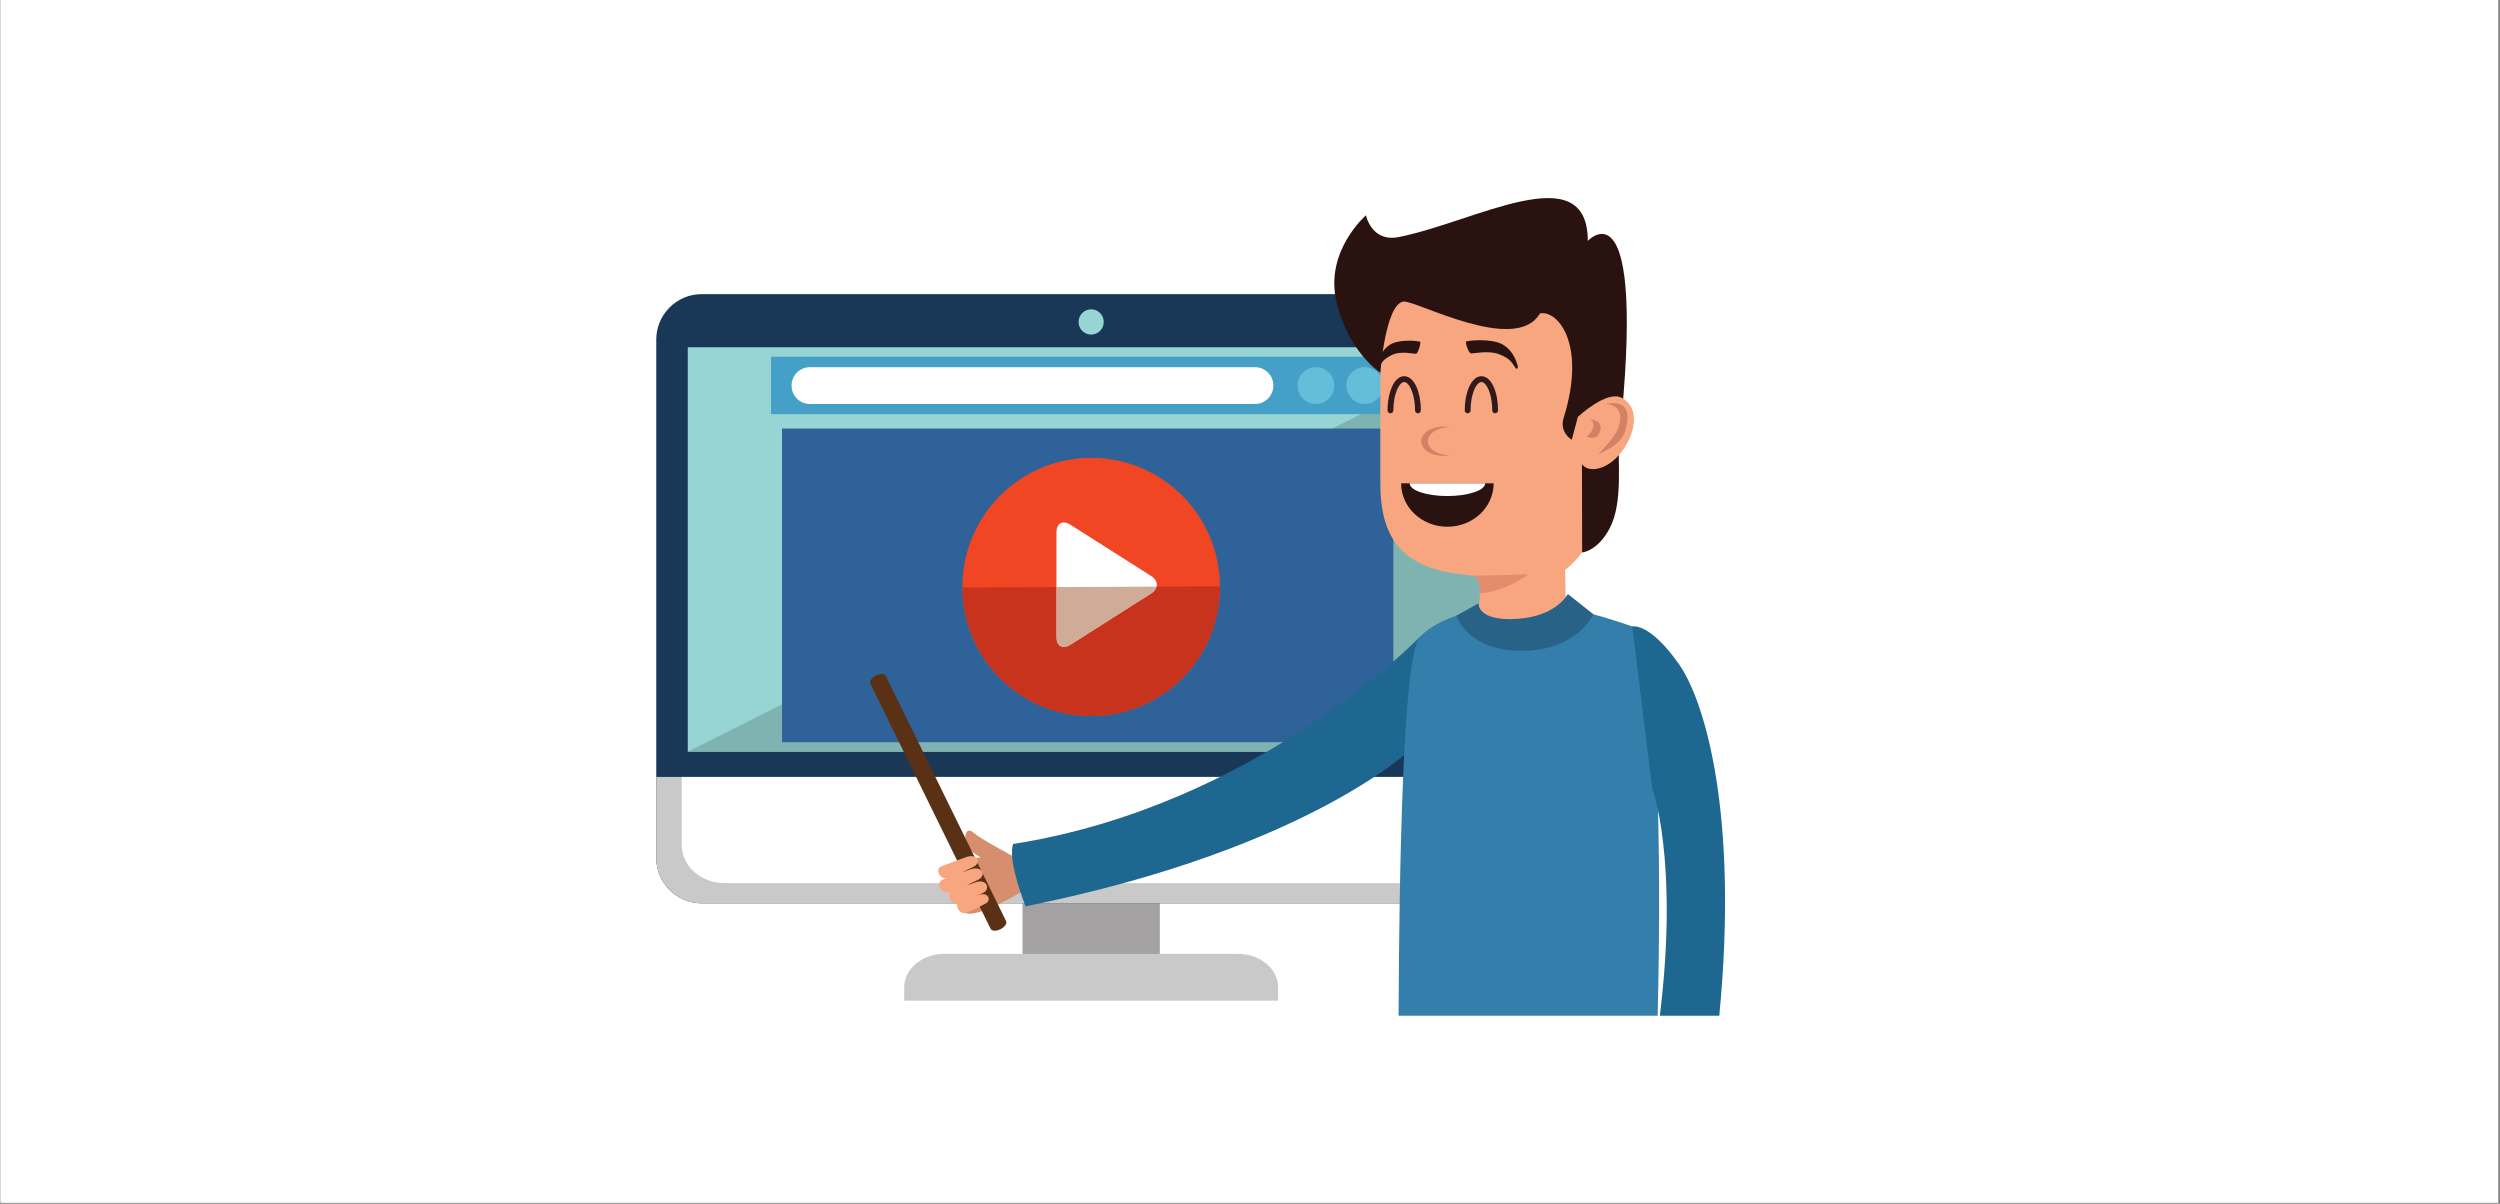 <?xml version="1.0" encoding="UTF-8"?>
<svg xmlns="http://www.w3.org/2000/svg" xmlns:xlink="http://www.w3.org/1999/xlink" width="1012.5pt" height="487.5pt" viewBox="0 0 1012.5 487.5" version="1.2">
<rect x="0" y="0" width="1012.5" height="487.5" fill="#808080" stroke="none"/>
<defs>
<clipPath id="clip1">
  <path d="M 0.27 0 L 1011.73 0 L 1011.73 487 L 0.27 487 Z M 0.27 0 "/>
</clipPath>
<clipPath id="clip2">
  <path d="M 265.516 119 L 619 119 L 619 366 L 265.516 366 Z M 265.516 119 "/>
</clipPath>
<clipPath id="clip3">
  <path d="M 265.516 314 L 619 314 L 619 366 L 265.516 366 Z M 265.516 314 "/>
</clipPath>
<clipPath id="clip4">
  <path d="M 566 244 L 672 244 L 672 411.367 L 566 411.367 Z M 566 244 "/>
</clipPath>
<clipPath id="clip5">
  <path d="M 597 232.211 L 619.375 232.211 L 619.375 240.48 L 597 240.48 Z M 597 232.211 "/>
</clipPath>
<clipPath id="clip6">
  <path d="M 599.395 240.203 C 599.406 239.957 599.406 239.719 599.406 239.484 C 599.406 236.512 598.844 233.816 597.031 233.117 C 606.766 233.117 619.168 232.531 619.168 232.531 C 619.168 232.531 609.004 239.98 599.395 240.203 "/>
</clipPath>
<clipPath id="clip7">
  <path d="M 661 253 L 699 253 L 699 411.367 L 661 411.367 Z M 661 253 "/>
</clipPath>
</defs>
<g id="surface1">
<g clip-path="url(#clip1)" clip-rule="nonzero">
<path style=" stroke:none;fill-rule:nonzero;fill:rgb(100%,100%,100%);fill-opacity:1;" d="M 0.27 0 L 1012.23 0 L 1012.23 493.988 L 0.27 493.988 Z M 0.27 0 "/>
<path style=" stroke:none;fill-rule:nonzero;fill:rgb(100%,100%,100%);fill-opacity:1;" d="M 0.27 0 L 1012.23 0 L 1012.23 487.242 L 0.27 487.242 Z M 0.27 0 "/>
<path style=" stroke:none;fill-rule:nonzero;fill:rgb(100%,100%,100%);fill-opacity:1;" d="M 0.27 0 L 1012.23 0 L 1012.23 487.242 L 0.27 487.242 Z M 0.27 0 "/>
</g>
<path style=" stroke:none;fill-rule:nonzero;fill:rgb(63.919%,63.139%,63.139%);fill-opacity:1;" d="M 469.727 399.113 L 414.113 399.113 L 414.113 351.516 L 469.727 351.516 L 469.727 399.113 "/>
<g clip-path="url(#clip2)" clip-rule="nonzero">
<path style=" stroke:none;fill-rule:nonzero;fill:rgb(9.799%,21.959%,34.119%);fill-opacity:1;" d="M 618.055 347.422 C 618.055 357.598 609.832 365.844 599.676 365.844 L 284.168 365.844 C 274.016 365.844 265.785 357.598 265.785 347.422 L 265.785 137.559 C 265.785 127.379 274.016 119.125 284.168 119.125 L 599.676 119.125 C 609.832 119.125 618.055 127.379 618.055 137.559 L 618.055 347.422 "/>
</g>
<g clip-path="url(#clip3)" clip-rule="nonzero">
<path style=" stroke:none;fill-rule:nonzero;fill:rgb(79.219%,78.819%,78.819%);fill-opacity:1;" d="M 265.785 314.656 L 265.785 347.422 C 265.785 357.598 274.016 365.844 284.168 365.844 L 599.676 365.844 C 609.824 365.844 618.055 357.598 618.055 347.422 L 618.055 314.656 L 265.785 314.656 "/>
</g>
<path style=" stroke:none;fill-rule:nonzero;fill:rgb(79.219%,78.819%,78.819%);fill-opacity:1;" d="M 517.656 405.258 L 517.656 399.953 C 517.656 392.422 510.395 386.312 501.453 386.312 L 382.398 386.312 C 373.445 386.312 366.191 392.422 366.191 399.953 L 366.191 405.258 L 517.656 405.258 "/>
<path style=" stroke:none;fill-rule:nonzero;fill:rgb(100%,100%,100%);fill-opacity:1;" d="M 276.102 314.656 L 276.102 342.184 C 276.102 350.727 283.848 357.656 293.402 357.656 L 590.438 357.656 C 599.996 357.656 607.746 350.727 607.746 342.184 L 607.746 314.656 L 276.102 314.656 "/>
<path style=" stroke:none;fill-rule:nonzero;fill:rgb(58.82%,83.53%,82.75%);fill-opacity:1;" d="M 278.543 304.426 L 605.293 304.426 L 605.293 140.629 L 278.543 140.629 Z M 278.543 304.426 "/>
<path style=" stroke:none;fill-rule:nonzero;fill:rgb(49.799%,70.2%,69.8%);fill-opacity:1;" d="M 605.293 304.426 L 278.543 304.426 L 605.293 140.629 L 605.293 304.426 "/>
<path style=" stroke:none;fill-rule:nonzero;fill:rgb(58.82%,83.53%,82.75%);fill-opacity:1;" d="M 447.023 130.391 C 447.023 133.219 444.742 135.512 441.922 135.512 C 439.098 135.512 436.816 133.219 436.816 130.391 C 436.816 127.562 439.098 125.273 441.922 125.273 C 444.742 125.273 447.023 127.562 447.023 130.391 "/>
<path style=" stroke:none;fill-rule:nonzero;fill:rgb(27.06%,62.749%,78.04%);fill-opacity:1;" d="M 571.566 167.738 L 312.277 167.738 L 312.277 144.465 L 571.566 144.465 L 571.566 167.738 "/>
<path style=" stroke:none;fill-rule:nonzero;fill:rgb(39.609%,74.509%,85.1%);fill-opacity:1;" d="M 540.379 156.16 C 540.379 160.277 537.051 163.617 532.941 163.617 C 528.836 163.617 525.512 160.277 525.512 156.16 C 525.512 152.043 528.836 148.707 532.941 148.707 C 537.051 148.707 540.379 152.043 540.379 156.16 "/>
<path style=" stroke:none;fill-rule:nonzero;fill:rgb(39.609%,74.509%,85.1%);fill-opacity:1;" d="M 560.145 156.16 C 560.145 160.277 556.816 163.617 552.711 163.617 C 548.605 163.617 545.277 160.277 545.277 156.16 C 545.277 152.043 548.605 148.707 552.711 148.707 C 556.816 148.707 560.145 152.043 560.145 156.16 "/>
<path style=" stroke:none;fill-rule:nonzero;fill:rgb(100%,100%,100%);fill-opacity:1;" d="M 515.711 156.16 C 515.711 160.277 512.387 163.617 508.285 163.617 L 328.016 163.617 C 323.91 163.617 320.582 160.277 320.582 156.16 C 320.582 152.043 323.91 148.707 328.016 148.707 L 508.285 148.707 C 512.387 148.707 515.711 152.043 515.711 156.16 "/>
<path style=" stroke:none;fill-rule:nonzero;fill:rgb(18.43%,38.429%,59.61%);fill-opacity:1;" d="M 316.715 300.586 L 564.316 300.586 L 564.316 173.559 L 316.715 173.559 Z M 316.715 300.586 "/>
<path style=" stroke:none;fill-rule:nonzero;fill:rgb(94.51%,27.449%,14.119%);fill-opacity:1;" d="M 441.668 185.426 C 470.473 185.281 493.938 208.578 494.074 237.457 C 494.219 266.332 470.984 289.863 442.18 289.996 C 413.375 290.145 389.914 266.844 389.77 237.969 C 389.629 209.094 412.859 185.57 441.668 185.426 "/>
<path style=" stroke:none;fill-rule:nonzero;fill:rgb(100%,100%,100%);fill-opacity:1;" d="M 433.473 261.172 C 430.387 263.133 427.859 261.734 427.859 258.074 L 427.859 215.586 C 427.859 211.918 430.387 210.531 433.473 212.488 L 466.199 233.266 C 469.285 235.227 469.285 238.434 466.199 240.395 L 433.473 261.172 "/>
<path style=" stroke:none;fill-rule:nonzero;fill:rgb(78.04%,20%,10.979%);fill-opacity:1;" d="M 441.91 290 C 413.227 290 389.914 266.754 389.77 237.969 L 427.859 237.781 L 427.859 258.074 C 427.859 260.613 429.07 262.062 430.84 262.062 C 431.629 262.062 432.527 261.777 433.473 261.172 L 466.199 240.395 C 467.441 239.605 468.184 238.613 468.422 237.582 L 494.074 237.457 C 494.074 237.539 494.074 237.629 494.074 237.711 C 494.078 266.469 470.895 289.863 442.18 289.996 C 442.094 290 442 290 441.91 290 "/>
<path style=" stroke:none;fill-rule:nonzero;fill:rgb(81.569%,67.059%,59.219%);fill-opacity:1;" d="M 430.84 262.062 C 429.07 262.062 427.859 260.613 427.859 258.074 L 427.859 237.781 L 468.422 237.582 C 468.184 238.613 467.441 239.605 466.199 240.395 L 433.473 261.172 C 432.527 261.777 431.629 262.062 430.84 262.062 "/>
<path style=" stroke:none;fill-rule:nonzero;fill:rgb(83.919%,55.688%,43.14%);fill-opacity:1;" d="M 394.324 337.273 C 391.691 334.875 390.465 337.699 391.125 340.938 C 391.887 344.695 397.293 347.305 397.293 347.305 C 397.293 347.305 393.496 347.258 389.629 348.719 C 385.762 350.18 389.16 367.863 390.965 369.75 C 396.422 371.852 412.895 361.59 412.895 361.59 L 439.449 356.02 L 433.281 342.051 L 410.641 346.977 C 410.641 346.977 396.953 339.668 394.324 337.273 "/>
<path style=" stroke:none;fill-rule:nonzero;fill:rgb(35.289%,19.22%,7.84%);fill-opacity:1;" d="M 401.191 376.148 C 401.664 377.105 403.457 377.195 405.188 376.336 C 406.91 375.484 407.938 374.012 407.465 373.047 L 358.75 273.762 C 358.277 272.797 356.488 272.703 354.758 273.562 C 353.027 274.422 352.004 275.895 352.473 276.855 L 401.191 376.148 "/>
<path style=" stroke:none;fill-rule:nonzero;fill:rgb(97.249%,65.099%,50.2%);fill-opacity:1;" d="M 381.266 350.863 C 378.328 352.051 380.898 356.633 383.953 355.688 C 387.016 354.746 392.23 352.043 394.301 351.043 C 397.66 349.418 395.914 345.434 391.234 347.164 C 389.504 347.801 384.207 349.684 381.266 350.863 "/>
<path style=" stroke:none;fill-rule:nonzero;fill:rgb(97.249%,65.099%,50.2%);fill-opacity:1;" d="M 381.77 356.25 C 378.535 357.551 381.328 362.484 384.684 361.441 C 388.051 360.402 393.781 357.453 396.066 356.352 C 399.754 354.582 397.875 350.293 392.727 352.191 C 390.824 352.891 385.008 354.957 381.77 356.25 "/>
<path style=" stroke:none;fill-rule:nonzero;fill:rgb(97.249%,65.099%,50.2%);fill-opacity:1;" d="M 385.609 360.895 C 382.812 362.039 385.477 367.016 388.391 366.129 C 391.305 365.242 396.23 362.574 398.199 361.59 C 401.371 360 399.539 355.691 395.086 357.348 C 393.445 357.957 388.402 359.75 385.609 360.895 "/>
<path style=" stroke:none;fill-rule:nonzero;fill:rgb(97.249%,65.099%,50.2%);fill-opacity:1;" d="M 388.656 365.41 C 386.344 366.359 388.551 370.488 390.965 369.75 C 393.383 369.02 397.477 366.801 399.109 365.98 C 401.742 364.66 400.23 361.086 396.523 362.461 C 395.164 362.969 390.977 364.457 388.656 365.41 "/>
<path style=" stroke:none;fill-rule:nonzero;fill:rgb(11.369%,40.388%,56.859%);fill-opacity:1;" d="M 410.305 341.809 C 408.402 347.512 412.965 361.023 415.375 367.055 C 532.781 343.375 573.785 301.375 573.785 301.375 L 575.102 257.863 C 575.102 257.863 509.602 326.242 410.305 341.809 "/>
<g clip-path="url(#clip4)" clip-rule="nonzero">
<path style=" stroke:none;fill-rule:nonzero;fill:rgb(20.389%,49.409%,67.059%);fill-opacity:1;" d="M 566.426 411.605 C 566.66 351.66 568.195 264.75 575.102 257.863 C 585.727 247.273 605.562 245.699 616.27 244.352 C 626.293 243.102 646.188 248.508 661.082 253.707 C 671.852 257.465 672.961 347.145 671.344 411.605 L 566.426 411.605 "/>
</g>
<path style=" stroke:none;fill-rule:nonzero;fill:rgb(97.249%,65.099%,50.2%);fill-opacity:1;" d="M 559.039 123.551 L 559.039 195.777 C 559.039 220.371 569.887 231.316 597.031 233.117 C 598.992 233.871 599.488 236.957 599.395 240.203 C 599.332 244.438 598.277 249.02 598.277 249.02 L 610.219 257.094 L 634.312 248.801 L 633.844 230.848 C 633.844 230.848 650.324 219.562 653.242 189.016 C 655.047 169.934 657.816 145.559 657.816 123.551 C 657.816 76.383 559.039 77.133 559.039 123.551 "/>
<path style=" stroke:none;fill-rule:nonzero;fill:rgb(16.08%,7.059%,6.27%);fill-opacity:1;" d="M 568.43 122.129 C 561.039 123.105 559.043 150.969 559.043 150.969 C 559.043 150.969 546.211 142.785 541.289 122.266 C 536.371 101.742 553.211 87.191 553.211 87.191 C 553.211 87.191 555.438 98.156 566.395 96.023 C 597.148 90.039 643.059 62.805 643.059 97.574 C 643.059 97.574 667.238 71.328 655.777 178.566 C 654.977 186.082 657.512 203.391 651.922 213.965 C 646.984 223.312 640.766 223.734 640.766 223.734 L 640.695 187.953 L 639.039 168.828 L 636.574 178.113 C 636.574 178.113 631.418 175.195 633.297 169.184 C 642.656 139.148 630.742 125.434 623.68 126.938 C 613.898 143.824 573.266 121.492 568.43 122.129 "/>
<path style=" stroke:none;fill-rule:nonzero;fill:rgb(16.08%,7.059%,6.27%);fill-opacity:1;" d="M 567.457 195.762 C 567.457 205.465 575.844 213.328 586.195 213.328 C 596.539 213.328 604.926 205.465 604.926 195.762 L 567.457 195.762 "/>
<path style=" stroke:none;fill-rule:nonzero;fill:rgb(100%,100%,100%);fill-opacity:1;" d="M 570.918 195.762 C 570.918 198.598 577.754 200.895 586.195 200.895 C 594.629 200.895 601.473 198.598 601.473 195.762 L 570.918 195.762 "/>
<path style=" stroke:none;fill-rule:nonzero;fill:rgb(81.96%,50.98%,39.22%);fill-opacity:1;" d="M 575.617 178.699 C 575.617 181.969 579.57 184.621 584.445 184.621 C 589.316 184.621 593.27 181.969 593.27 178.699 C 593.27 175.43 589.316 172.777 584.445 172.777 C 579.57 172.777 575.617 175.43 575.617 178.699 "/>
<path style=" stroke:none;fill-rule:nonzero;fill:rgb(97.249%,65.099%,50.2%);fill-opacity:1;" d="M 578.316 178.699 C 578.316 181.828 582.188 184.359 586.977 184.359 C 591.754 184.359 595.633 181.828 595.633 178.699 C 595.633 175.574 591.754 173.035 586.977 173.035 C 582.188 173.035 578.316 175.574 578.316 178.699 "/>
<path style=" stroke:none;fill-rule:nonzero;fill:rgb(19.609%,10.199%,10.979%);fill-opacity:1;" d="M 606.715 166.211 C 606.711 162.57 606.074 159.27 604.984 156.777 C 604.438 155.527 603.773 154.477 602.953 153.688 C 602.145 152.898 601.113 152.355 599.965 152.355 C 598.824 152.355 597.793 152.898 596.984 153.688 C 595.762 154.871 594.867 156.641 594.223 158.789 C 593.582 160.941 593.223 163.477 593.223 166.211 C 593.223 166.859 593.75 167.391 594.402 167.391 C 595.055 167.391 595.586 166.859 595.586 166.211 C 595.582 162.855 596.188 159.82 597.113 157.727 C 597.57 156.684 598.105 155.883 598.617 155.395 C 599.145 154.895 599.574 154.73 599.965 154.723 C 600.363 154.73 600.797 154.895 601.32 155.395 C 602.094 156.129 602.898 157.57 603.449 159.465 C 604.016 161.355 604.352 163.691 604.352 166.211 C 604.352 166.859 604.883 167.391 605.535 167.391 C 606.184 167.391 606.715 166.859 606.715 166.211 "/>
<path style=" stroke:none;fill-rule:nonzero;fill:rgb(19.609%,10.199%,10.979%);fill-opacity:1;" d="M 575.449 166.211 C 575.441 162.57 574.809 159.27 573.719 156.777 C 573.164 155.527 572.5 154.477 571.684 153.688 C 570.871 152.898 569.848 152.355 568.699 152.355 C 567.555 152.355 566.527 152.898 565.719 153.688 C 564.492 154.871 563.602 156.641 562.957 158.789 C 562.316 160.941 561.957 163.477 561.957 166.211 C 561.957 166.859 562.48 167.391 563.137 167.391 C 563.789 167.391 564.312 166.859 564.312 166.211 C 564.312 162.855 564.922 159.82 565.848 157.727 C 566.301 156.684 566.84 155.883 567.352 155.395 C 567.875 154.895 568.309 154.73 568.699 154.723 C 569.09 154.73 569.527 154.895 570.047 155.395 C 570.82 156.129 571.629 157.57 572.184 159.465 C 572.746 161.359 573.086 163.691 573.086 166.211 C 573.086 166.859 573.609 167.391 574.266 167.391 C 574.918 167.391 575.449 166.859 575.449 166.211 "/>
<path style=" stroke:none;fill-rule:nonzero;fill:rgb(97.249%,65.099%,50.2%);fill-opacity:1;" d="M 639.969 186.539 C 641.691 191.941 650.254 191.168 656.457 183.371 C 661.605 176.902 665.105 165.582 656.715 161.094 C 650.758 157.902 639.039 168.828 639.039 168.828 C 639.039 168.828 638.406 181.641 639.969 186.539 "/>
<path style=" stroke:none;fill-rule:nonzero;fill:rgb(81.96%,50.98%,39.22%);fill-opacity:1;" d="M 650.332 163.629 C 650.332 163.629 663.113 160.016 657.91 175.266 C 656.074 180.645 647.32 183.895 647.32 183.895 C 647.32 183.895 653.805 177.477 655.293 173.566 C 659.07 163.629 650.332 163.629 650.332 163.629 "/>
<path style=" stroke:none;fill-rule:nonzero;fill:rgb(81.96%,50.98%,39.22%);fill-opacity:1;" d="M 642.941 169.855 C 642.941 169.855 650.574 169.578 647.621 175.574 C 646.16 178.523 642.656 176.797 642.656 176.797 C 642.656 176.797 644.562 175.09 644.996 173.875 C 646.5 169.633 642.941 169.855 642.941 169.855 "/>
<path style=" stroke:none;fill-rule:nonzero;fill:rgb(16.08%,38.429%,52.939%);fill-opacity:1;" d="M 614.355 250.648 C 598.23 251.684 598.809 244.352 598.809 244.352 L 589.871 249.324 C 589.871 249.324 593.969 263.523 616.27 263.582 C 638.781 263.625 645.328 248.766 645.328 248.766 L 634.957 240.57 C 634.957 240.57 630.484 249.613 614.355 250.648 "/>
<g clip-path="url(#clip5)" clip-rule="nonzero">
<g clip-path="url(#clip6)" clip-rule="nonzero">
<path style=" stroke:none;fill-rule:nonzero;fill:rgb(88.629%,54.9%,41.959%);fill-opacity:1;" d="M 597.031 240.203 L 619.168 240.203 L 619.168 232.531 L 597.031 232.531 Z M 597.031 240.203 "/>
</g>
</g>
<path style=" stroke:none;fill-rule:nonzero;fill:rgb(16.08%,7.059%,6.27%);fill-opacity:1;" d="M 607.34 143.547 C 611.691 145.371 612.016 146.441 613.785 149.008 C 614.367 149.855 614.906 149.016 614.652 148.109 C 613.809 145.078 612.234 141.723 608.684 139.578 C 603.738 136.59 591.375 138.148 593.91 138.605 C 593.223 138.48 594.77 142.949 595.688 143.117 C 596.602 143.285 603.004 141.723 607.34 143.547 "/>
<path style=" stroke:none;fill-rule:nonzero;fill:rgb(16.08%,7.059%,6.27%);fill-opacity:1;" d="M 563.691 143.781 C 560.012 145.637 559.723 146.699 558.215 149.285 C 557.719 150.137 557.266 149.297 557.488 148.395 C 558.223 145.359 559.574 141.996 562.594 139.824 C 566.785 136.797 577.215 138.273 575.07 138.746 C 575.656 138.617 574.312 143.094 573.539 143.27 C 572.766 143.445 567.371 141.934 563.691 143.781 "/>
<g clip-path="url(#clip7)" clip-rule="nonzero">
<path style=" stroke:none;fill-rule:nonzero;fill:rgb(11.369%,40.388%,56.859%);fill-opacity:1;" d="M 672.207 411.605 C 680.023 348.348 669.133 319.062 669.133 319.062 L 661.082 253.707 C 661.082 253.707 667.965 251.887 680.016 269.035 C 690.18 283.512 704.309 328.895 696.289 411.605 L 672.207 411.605 "/>
</g>
</g>
</svg>
